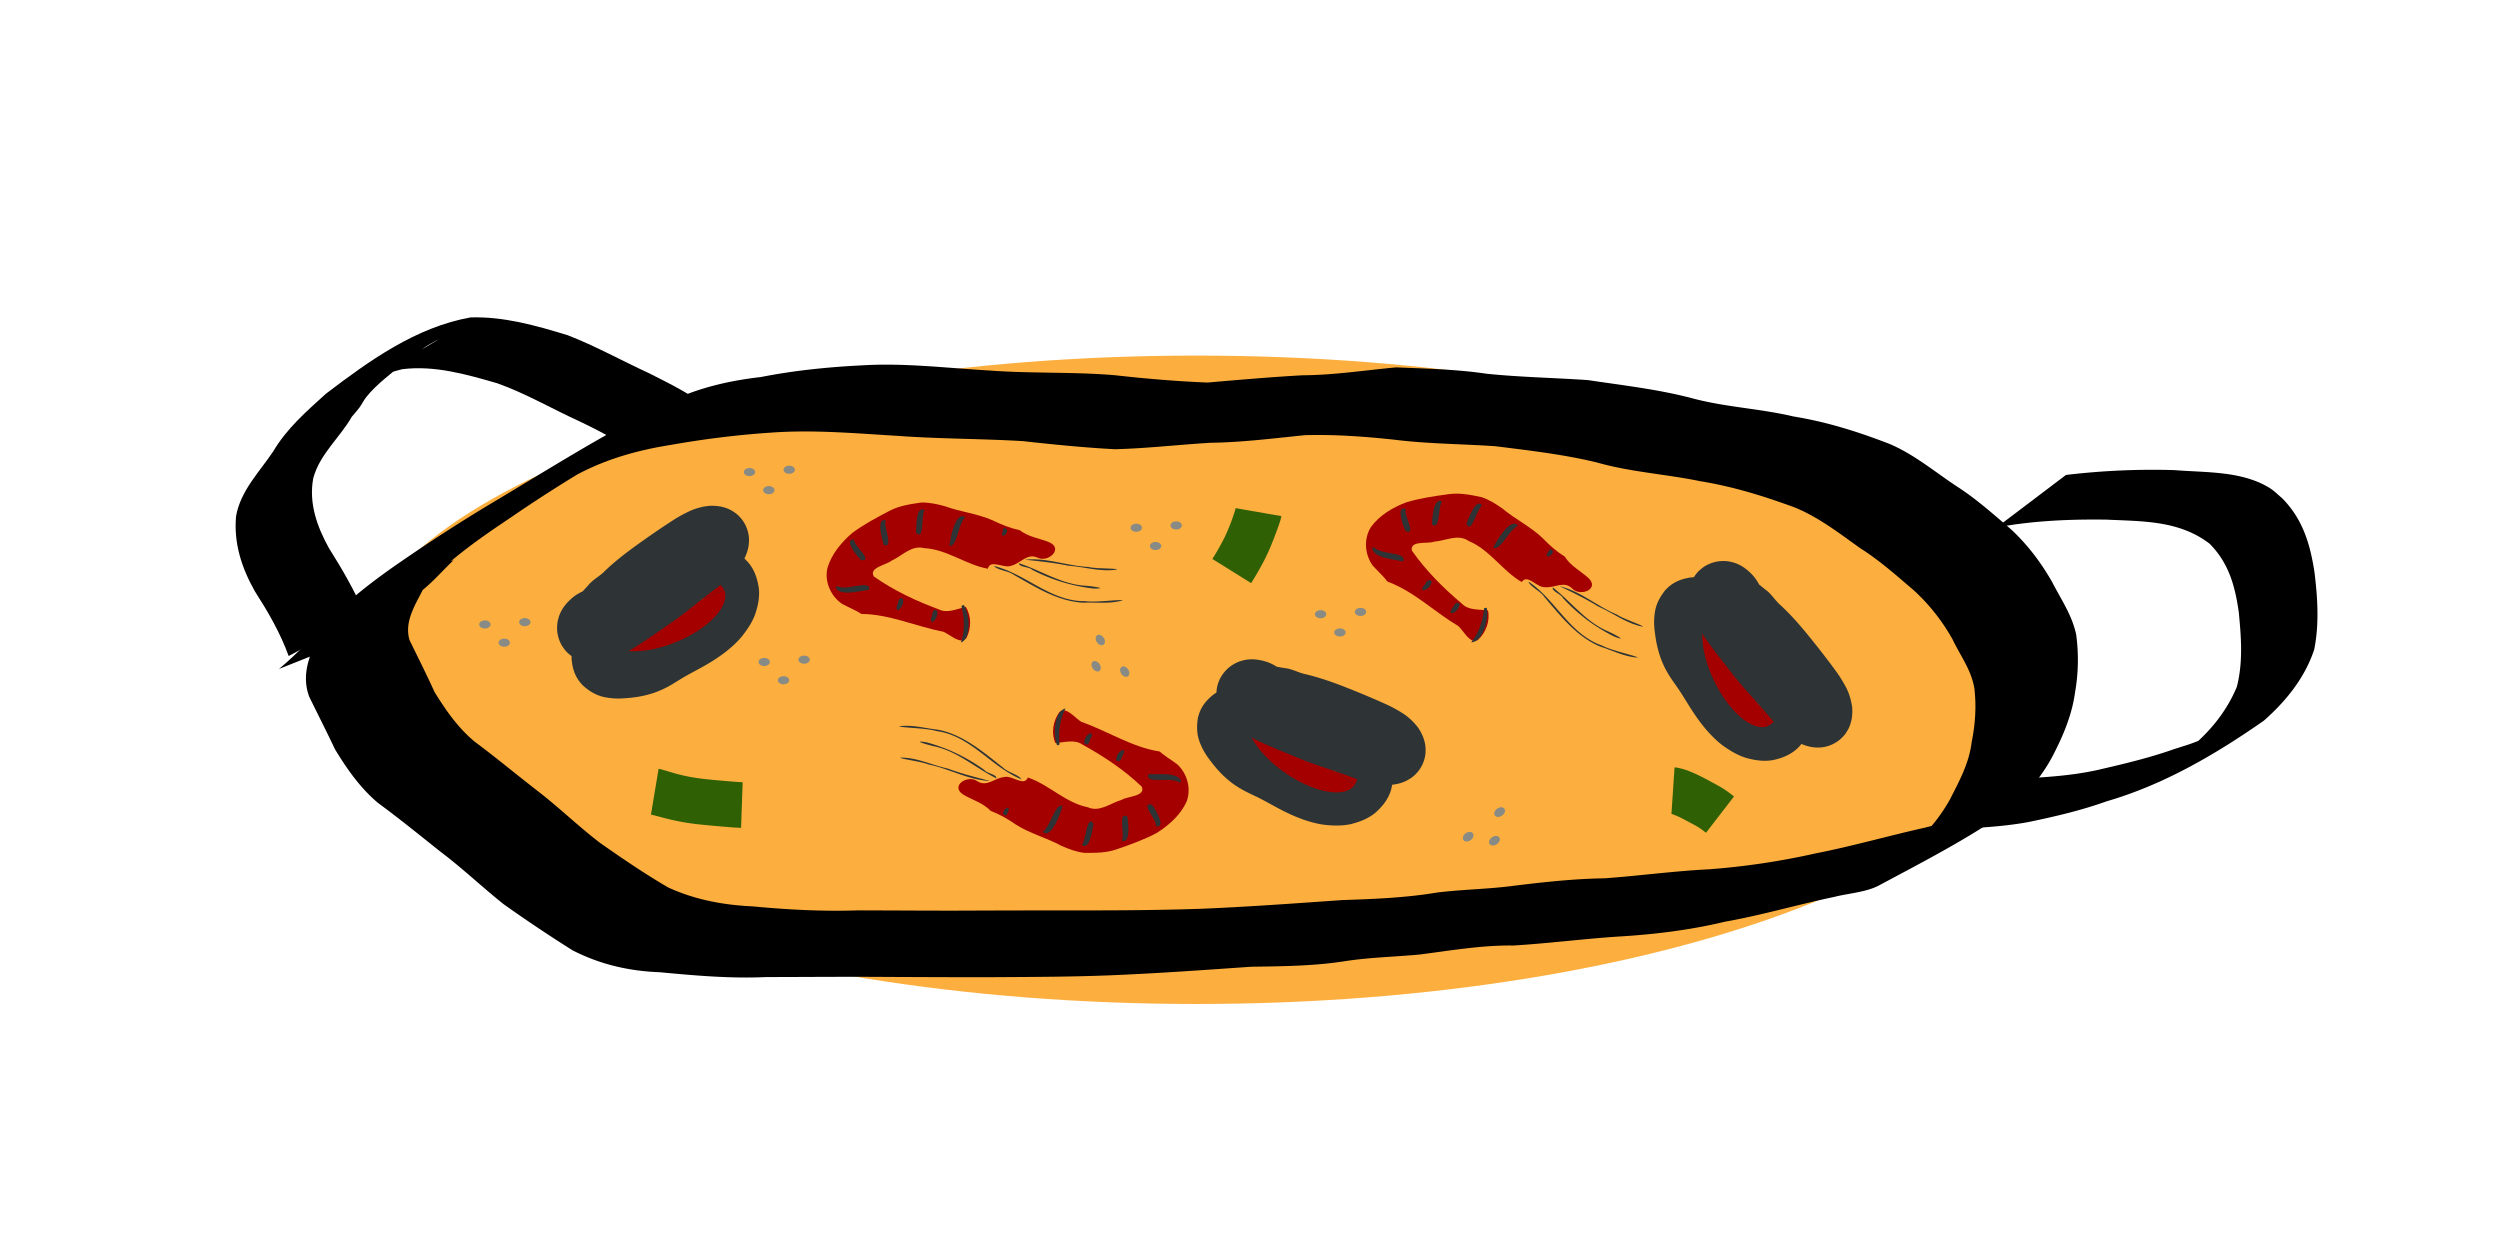 <svg xmlns:ns1="https://launchpad.net/jessyink" xmlns="http://www.w3.org/2000/svg" viewBox="0 0 200 100"><g ns1:effectOut="name:fade;order:2;length:699" ns1:effectIn="name:fade;order:1;length:500"><path d="M23.093 52.481c-.673-1.857-1.643-3.522-2.703-5.178-1.063-1.873-1.702-3.862-1.504-6.018.371-2.044 1.854-3.507 2.966-5.165 1.085-1.838 2.656-3.203 4.216-4.616 3.475-2.647 7.212-5.333 11.576-6.11 2.65-.086 5.258.654 7.772 1.424 2.25.873 4.36 2.053 6.552 3.061 1.796.894 3.587 1.833 5.195 3.033l-5.787 3.67c-1.6-1.144-3.337-2.082-5.115-2.92-2.163-.992-4.228-2.202-6.476-2.998-2.46-.714-5.02-1.45-7.603-1.128-2.818.67-5.175 2.534 2.836-2.343.29-.176-.603.309-.887.494-.587.383-1.08.902-1.712 1.22-1.014.93-2.267 1.776-3.118 2.86-.208.264-.352.574-.551.846-.187.255-.405.486-.607.73-.963 1.68-2.55 2.976-3.08 4.9-.374 1.99.287 3.862 1.25 5.606 1.097 1.73 2.09 3.475 2.91 5.355l-6.13 3.277z"/><path d="M163.594 54.383c0 14.324-30.39 25.936-67.876 25.936S27.84 68.707 27.84 54.383s30.39-25.937 67.877-25.937 67.876 11.612 67.876 25.937z" fill="#fcaf3e"/><path d="M165.275 37.997a58.336 58.336 0 018.7-.387c2.5.205 5.379.05 7.608 1.436.357.222.65.532.974.798 1.668 1.678 2.26 3.686 2.605 5.958.25 2.06.382 4.119-.025 6.16-.755 2.277-2.254 4.122-4.025 5.688-3.88 2.71-8.036 5.137-12.593 6.458-2.019.725-4.111 1.212-6.208 1.648-2.104.392-4.245.487-6.379.568l5.499-4.031c2.125-.104 4.256-.232 6.34-.687 2.074-.479 4.145-.966 6.155-1.676 1.147-.367 1.28-.383 2.41-.853.395-.165 1.534-.758 1.174-.524-8.781 5.712-4.834 2.786-2.766 1.664 1.817-1.4 3.316-3.132 4.203-5.272.502-1.955.352-3.95.157-5.946-.29-2.097-.799-3.964-2.343-5.51-2.437-1.86-5.32-1.779-8.26-1.92-2.93-.039-5.883.087-8.768.624l5.542-4.196z"/><path d="M22.313 53.517c1.509-1.24 2.826-2.703 4.189-4.1 1.764-1.761 3.763-3.254 5.817-4.655a135.902 135.902 0 016.731-4.34c4.74-2.814 9.402-5.811 14.366-8.216 2.355-1.163 4.869-1.747 7.462-2.044 2.695-.531 5.422-.803 8.162-.938 3.365-.197 6.725.222 10.083.415 3.356.253 6.73.096 10.082.38 2.461.276 4.925.488 7.4.585 2.531-.217 5.061-.44 7.598-.582 2.515-.012 5-.404 7.499-.632 2.411.1 4.845.155 7.235.51 2.687.277 5.397.322 8.1.508 2.762.415 5.544.725 8.252 1.43 2.689.737 5.477.837 8.184 1.478 2.648.428 5.169 1.222 7.663 2.187 2.002.843 3.643 2.246 5.436 3.425 1.56 1.006 2.94 2.246 4.345 3.449 1.311 1.23 2.371 2.631 3.257 4.19.717 1.397 1.587 2.634 1.92 4.195a15.11 15.11 0 01-.09 4.63c-.232 1.707-.873 3.28-1.645 4.802-.863 1.748-2.13 3.25-3.567 4.55-3.286 2.327-7.01 4.235-10.48 6.094-1.012.542-2.476.632-3.58.917-2.921.609-5.777 1.46-8.719 1.978-2.816.676-5.683 1.023-8.568 1.194-2.799.184-5.58.547-8.382.715-2.535-.034-5.023.407-7.527.724-1.99.182-3.963.223-5.94.528-2.476.389-4.991.41-7.492.444-3.746.261-7.49.531-11.241.685-3.056.123-6.114.132-9.171.15-2.874.01-5.748-.006-8.622-.018-3.256-.025-6.511.006-9.766.01-2.855.131-5.68-.117-8.517-.386-2.465-.088-4.795-.63-6.981-1.753a117.387 117.387 0 01-5.515-3.691c-1.71-1.36-3.283-2.864-5.026-4.178-1.676-1.332-3.323-2.674-5.047-3.94-1.406-1.192-2.465-2.703-3.414-4.267-.667-1.405-1.372-2.793-2.057-4.191-.641-1.677-.042-3.247.697-4.768.677-1.018 1.575-1.852 2.433-2.71l8.415-3.471c-.838.79-1.581 1.66-2.474 2.387-.633 1.259-1.479 2.543-1.058 4.008.671 1.375 1.36 2.74 1.992 4.132.892 1.46 1.877 2.873 3.2 3.98 1.72 1.276 3.356 2.644 5.051 3.954 1.72 1.323 3.272 2.84 5 4.158 1.772 1.246 3.57 2.468 5.44 3.561 2.129.983 4.4 1.408 6.742 1.519 2.818.263 5.63.419 8.462.32 3.245.006 6.49.037 9.735.015 2.886-.009 5.772-.016 8.659-.013 3.029 0 6.059-.026 9.086-.13 3.766-.157 7.524-.435 11.284-.697 2.514-.081 5.032-.183 7.518-.595 1.979-.252 3.973-.268 5.952-.52 2.487-.308 4.972-.587 7.482-.624 2.801-.202 5.584-.585 8.39-.723a59.047 59.047 0 008.494-1.27c2.933-.575 5.804-1.399 8.72-2.054.587-.149 1.842-.453 2.42-.651.366-.125 1.4-.639 1.073-.435-12.317 7.639-7.96 4.584-5.192 3.036 1.534-1.085 2.793-2.556 3.717-4.19.74-1.46 1.537-2.897 1.74-4.555.287-1.433.398-2.86.228-4.322-.23-1.486-1.11-2.612-1.745-3.944a15.627 15.627 0 00-3.087-3.917c-1.385-1.18-2.739-2.397-4.284-3.371-1.69-1.198-3.326-2.486-5.266-3.275-2.47-.91-4.954-1.678-7.56-2.1-2.729-.563-5.528-.724-8.219-1.486-2.674-.655-5.415-.963-8.144-1.309-2.72-.188-5.453-.187-8.16-.53-2.355-.252-4.734-.422-7.103-.354-2.504.254-5.003.572-7.523.606-2.558.15-5.106.454-7.668.517-2.461-.128-4.907-.377-7.356-.647-3.331-.201-6.674-.176-10.004-.42-3.366-.202-6.74-.506-10.113-.263-2.724.18-5.428.517-8.117.994-2.55.41-5.01 1.092-7.31 2.298-3.417 1.742-1.462.771 5.666-3.38.357-.208-.715.414-1.07.624-.726.429-1.462.84-2.186 1.27-.4.24-.79.495-1.184.743a113.628 113.628 0 00-6.704 4.275c-2.049 1.372-4.081 2.772-5.875 4.478-1.35 1.383-2.7 2.766-4.015 4.182l-8.614 3.426z"/><path d="M101.52 55.528c.171.007.342.013.512.023.311.013.621.038.931.069.389.04.775.1 1.16.17.438.078.867.196 1.292.324.455.135.897.306 1.332.491.45.194.882.425 1.307.668.47.264.91.576 1.328.915.45.368.832.804 1.178 1.267.38.504.623 1.078.79 1.682.174.693.109 1.385-.07 2.067-.223.743-.693 1.326-1.266 1.828-.563.463-1.236.718-1.934.894-.665.148-1.346.135-2.02.07-.613-.065-1.207-.231-1.79-.428a14.23 14.23 0 01-1.475-.63c-.394-.194-.78-.406-1.165-.618a29.143 29.143 0 00-.948-.504c-.31-.151-.623-.297-.933-.45a7.907 7.907 0 01-1.177-.716 7.923 7.923 0 01-1.041-.943c-.29-.31-.55-.644-.804-.983a5.513 5.513 0 01-.744-1.334c-.248-.642-.259-1.305-.147-1.974.198-.826.619-1.364 1.275-1.878.557-.388 1.197-.548 1.862-.608.539-.033 1.07.058 1.59.185.481.124.933.329 1.377.545.358.183.717.364 1.081.534.358.168.728.31 1.1.446.374.135.756.25 1.14.356.063.015.126.033.19.05l-1.089 4.125c-.082-.02-.164-.043-.246-.065a19.31 19.31 0 01-2.887-1.038c-.387-.177-.77-.361-1.151-.55-.182-.087-.364-.177-.556-.239-.032-.008-.253-.052-.23-.06.118-.048.239-.099.338-.186.22-.2.38-.44.424-.74.013-.138.03-.3-.05-.425-.005.074.117.22.168.299.15.203.303.403.473.589.142.151.288.3.453.427.174.132.36.242.555.34.324.162.653.313.976.477.359.184.713.376 1.065.573.325.18.65.36.981.53.318.159.643.307.977.428.274.096.552.18.84.22.198.023.396.039.594.015.045-.008.142-.054.17-.018-.038.082-.093.157-.1.252-.004.068-.004.132.035.191.047-.013-.073-.189-.085-.207a2.563 2.563 0 00-.431-.49 4.794 4.794 0 00-.743-.512 9.141 9.141 0 00-.863-.443 7.773 7.773 0 00-.876-.323 7.772 7.772 0 00-1.63-.319 9.205 9.205 0 00-.666-.033c-.125-.001-.25 0-.377.008v-4.345z" fill="#2e3436"/><path d="M108.365 62.808c-.744 1.072-3.23.634-5.554-.978-2.323-1.612-3.603-3.788-2.859-4.86s3.23-.635 5.554.977c2.31 1.604 3.592 3.767 2.87 4.846l-4.217-2.904z" fill="#a40000"/><path d="M99.623 53.946c.272-.133.563-.214.857-.28.379-.08.797-.356 1.183-.362.445-.002.792.104 1.232.16.475.062 1.007.35 1.473.456.478.106.947.242 1.413.388.45.142.893.302 1.334.466.414.156.824.32 1.234.484.408.163.813.334 1.218.504.413.175.824.355 1.232.54.472.207.925.453 1.362.726.502.308.92.711 1.28 1.174.332.484.568 1.04.603 1.633.008.145-.002.292-.005.438a2.751 2.751 0 01-1.125 1.949c-.108.078-.229.14-.343.21-.57.3-1.199.38-1.834.381-.527-.01-1.04-.131-1.544-.278-.416-.127-.824-.277-1.233-.425-.386-.141-.772-.28-1.16-.414-.38-.132-.764-.259-1.146-.387a30.527 30.527 0 01-1.183-.425c-.394-.15-.783-.313-1.173-.474-.38-.16-.762-.316-1.144-.475-.376-.157-.75-.322-1.123-.488a14.35 14.35 0 01-1.165-.578 8.197 8.197 0 01-1.157-.772c-.462-.359-.81-.816-1.09-1.324-.293-.622-.394-1.322-.207-1.993.042-.151.11-.294.164-.442.318-.63.83-1.117 1.485-1.383.12-.049.246-.08.369-.12.653-.17 1.3-.08 1.932.12.496.172.931.461 1.34.785.273.226.527.473.788.713.188.175.389.334.598.482.222.155.462.283.704.405.241.119.492.217.742.313l-1.524 3.993c-.385-.147-.768-.3-1.138-.482a9.836 9.836 0 01-1.26-.732c-.355-.25-.698-.516-1.017-.81-.195-.177-.386-.359-.587-.53-.03-.025-.13-.091-.031-.058.197.038.397.026.589-.034.429-.164.757-.44.942-.87.143-.446.198-.875-.041-1.3-.035-.053-.192-.23-.065-.076.165.143.35.26.54.366.271.152.549.294.834.42.342.152.685.303 1.03.45.375.158.751.313 1.127.469a30.674 30.674 0 002.086.797c.394.134.79.265 1.183.403.402.14.802.283 1.202.427.327.116.653.232.984.333.13.037.259.074.392.096-.027.03-.222.079-.281.131-.447.307-.733.748-.766 1.298.01.283.035.577.234.797.15.142-.055-.096-.11-.104a5.166 5.166 0 00-.815-.444 67.992 67.992 0 00-2.282-.97c-.38-.151-.759-.304-1.142-.447a22.257 22.257 0 00-1.108-.392 12.62 12.62 0 00-1.082-.296 9.958 9.958 0 00-.999-.183 5.174 5.174 0 00-.72-.045c-.095.002-.19.005-.285.024a.992.992 0 00.142-.05l-1.944-3.888zM139.108 48.355c.145.091.291.18.435.273.264.164.522.338.776.517.319.226.625.469.926.718.343.285.658.598.966.919.329.341.63.708.918 1.083.296.39.559.804.809 1.224.279.462.508.95.706 1.45.21.542.328 1.11.402 1.684.083.625.012 1.244-.14 1.852-.19.69-.586 1.26-1.078 1.765-.56.537-1.256.814-2.002.969-.718.126-1.43.017-2.123-.173-.653-.199-1.238-.544-1.793-.933-.502-.359-.938-.796-1.348-1.254a14.23 14.23 0 01-.974-1.273c-.248-.364-.479-.738-.71-1.112a29.144 29.144 0 00-.578-.906c-.196-.284-.396-.565-.59-.85a7.907 7.907 0 01-.673-1.203 7.924 7.924 0 01-.442-1.333c-.1-.412-.163-.831-.217-1.251a5.513 5.513 0 01.01-1.528c.1-.68.416-1.263.843-1.79.578-.622 1.21-.884 2.034-1.008.675-.064 1.311.11 1.92.387.485.235.903.576 1.294.943.357.344.65.745.93 1.152.222.335.445.67.678.997.23.322.48.628.738.929.259.302.535.59.817.87.048.045.094.092.141.137l-2.977 3.057-.183-.178a19.31 19.31 0 01-2.003-2.324c-.25-.344-.492-.694-.73-1.046-.116-.165-.23-.332-.367-.481-.024-.023-.195-.17-.172-.166.128.017.257.032.386.005.29-.065.547-.196.734-.435.08-.115.173-.248.166-.395-.041.062-.007.248 0 .343.029.25.064.5.121.745.05.202.102.404.184.595.087.2.195.388.316.57.203.3.414.593.615.894.221.337.436.678.645 1.023.195.317.39.633.594.944.199.295.408.583.64.854.19.218.392.429.623.605.16.117.325.228.51.305.042.015.15.023.157.068-.074.052-.16.091-.211.17-.038.057-.07.113-.065.184.048.012.03-.201.029-.222a2.563 2.563 0 00-.135-.64 4.794 4.794 0 00-.395-.81 9.141 9.141 0 00-.533-.81 7.773 7.773 0 00-.603-.713 7.772 7.772 0 00-1.263-1.08 9.206 9.206 0 00-.563-.356 5.777 5.777 0 00-.332-.179l2.138-3.782z" fill="#2e3436"/><path d="M141.485 58.061c-1.175.568-3.125-1.037-4.354-3.584-1.23-2.546-1.273-5.07-.097-5.638s3.124 1.037 4.354 3.584c1.222 2.533 1.273 5.046.114 5.63l-2.243-4.603z" fill="#a40000"/><path d="M138.234 46.044c.303.019.596.092.885.178.368.117.869.083 1.208.268.388.216.638.48.994.745.382.287.704.8 1.058 1.122.363.327.705.677 1.039 1.033.321.344.628.702.932 1.062a75.79 75.79 0 011.649 2.067c.273.355.542.714.807 1.076.309.413.581.85.828 1.302.285.515.45 1.072.536 1.651.052.586-.016 1.186-.277 1.72-.065.13-.146.252-.22.378a2.752 2.752 0 01-1.939 1.143c-.133.015-.268.01-.402.014-.645-.02-1.23-.258-1.784-.57-.454-.269-.841-.626-1.208-1.002-.299-.315-.581-.647-.864-.977a75.935 75.935 0 00-.806-.93c-.267-.303-.538-.602-.808-.901-.281-.311-.553-.63-.82-.952-.27-.326-.528-.658-.788-.99-.253-.327-.508-.651-.762-.977a52.08 52.08 0 01-.738-.978 14.35 14.35 0 01-.73-1.076 8.197 8.197 0 01-.628-1.24c-.225-.541-.302-1.11-.297-1.69.05-.686.307-1.345.8-1.837.112-.11.24-.203.36-.304a2.858 2.858 0 011.975-.474c.128.017.253.052.38.078.652.172 1.171.569 1.623 1.055.347.393.583.86.779 1.342.127.331.227.672.336 1.01.077.244.174.48.283.712.118.245.263.475.414.7.152.222.321.43.492.638l-3.292 2.726c-.263-.318-.52-.64-.753-.98a9.836 9.836 0 01-.738-1.258 10.292 10.292 0 01-.486-1.205c-.082-.25-.16-.502-.25-.75-.014-.037-.069-.144.002-.066.152.13.332.218.529.26.454.069.876-.01 1.249-.294.344-.317.602-.664.603-1.152-.005-.063-.055-.294-.019-.097.073.205.177.397.29.583.161.267.333.527.52.776.223.302.447.602.675.9.248.321.5.641.75.962.234.298.468.596.71.887.234.282.47.561.714.834.278.31.557.619.832.932.28.32.559.641.836.964.227.261.454.523.693.774.094.096.189.192.294.276-.038.013-.232-.04-.31-.024-.539.047-1.005.29-1.305.753-.13.251-.253.52-.189.809.062.198 0-.11-.043-.144a5.166 5.166 0 00-.492-.788 67.994 67.994 0 00-1.51-1.967c-.255-.319-.51-.638-.773-.951-.252-.3-.506-.6-.773-.887a12.621 12.621 0 00-.796-.79 9.959 9.959 0 00-.78-.651 5.174 5.174 0 00-.604-.393c-.084-.045-.169-.09-.26-.12a.992.992 0 00.148.026l.221-4.34zM48.112 49.022c.1-.14.197-.28.298-.417.18-.254.37-.501.563-.745.245-.304.505-.596.772-.881.304-.326.635-.622.974-.91.36-.308.744-.586 1.136-.852.407-.272.835-.51 1.27-.735a9.647 9.647 0 011.489-.62 7.191 7.191 0 011.704-.3c.63-.046 1.243.062 1.841.249.677.23 1.222.66 1.698 1.181.503.59.737 1.302.848 2.056.084.724-.067 1.428-.299 2.109-.236.64-.616 1.204-1.037 1.735-.388.48-.85.888-1.332 1.27-.423.328-.872.62-1.329.898-.377.225-.764.434-1.151.643-.316.169-.63.341-.94.522-.294.179-.587.362-.883.54-.393.24-.811.432-1.24.6a7.923 7.923 0 01-1.358.362c-.416.076-.839.113-1.261.141a5.513 5.513 0 01-1.525-.099c-.673-.14-1.236-.49-1.737-.948-.586-.615-.81-1.26-.885-2.09-.024-.678.188-1.303.5-1.893.264-.471.629-.868 1.018-1.237.365-.336.783-.604 1.205-.86.348-.201.695-.404 1.036-.618.335-.21.655-.442.97-.68.318-.242.62-.5.918-.765l.146-.133 2.874 3.154-.189.171a19.31 19.31 0 01-2.438 1.862c-.359.228-.722.45-1.088.667-.171.106-.345.21-.502.338-.024.022-.18.184-.175.16.024-.125.047-.254.027-.384-.048-.293-.163-.558-.39-.758-.11-.086-.238-.188-.385-.19.06.045.248.022.342.022.252-.015.503-.036.751-.078.205-.037.41-.078.606-.148.204-.075.399-.172.586-.282.312-.184.618-.378.93-.56.35-.202.703-.396 1.06-.584.327-.176.655-.351.977-.537a9.32 9.32 0 00.89-.587c.23-.178.452-.366.64-.587.128-.153.249-.311.336-.49.018-.042.032-.15.077-.153.048.077.082.164.158.22.054.042.108.077.18.076.014-.047-.2-.042-.22-.042a2.563 2.563 0 00-.647.097 4.794 4.794 0 00-.833.346 7.773 7.773 0 00-1.587 1.044 7.772 7.772 0 00-1.153 1.196 9.205 9.205 0 00-.39.541c-.068.105-.135.212-.197.321l-3.649-2.358z" fill="#2e3436"/><path d="M57.942 47.225c.497 1.207-1.22 3.058-3.836 4.134-2.615 1.076-5.137.97-5.634-.237s1.22-3.058 3.836-4.134c2.6-1.07 5.113-.972 5.627.22l-4.728 1.965z" fill="#a40000"/><path d="M45.754 49.757c.036-.3.126-.589.23-.872.139-.36.134-.863.338-1.19.24-.375.517-.609.803-.948.31-.365.842-.655 1.183-.99a17.43 17.43 0 011.093-.976c.363-.3.738-.585 1.116-.867a75.789 75.789 0 012.16-1.523c.371-.252.745-.5 1.122-.742.43-.284.883-.53 1.35-.75a4.841 4.841 0 011.68-.437c.587-.016 1.182.087 1.699.38.127.072.244.16.365.242a2.751 2.751 0 011.026 2.002c.007.134-.007.268-.01.402-.057.643-.33 1.214-.675 1.748-.295.437-.675.802-1.071 1.146-.333.28-.68.542-1.027.805-.328.247-.653.496-.977.75-.318.247-.632.5-.947.752-.327.262-.662.514-.999.763-.34.248-.688.487-1.035.727-.341.233-.68.469-1.02.703-.337.23-.678.456-1.02.679-.362.24-.736.459-1.117.665a8.197 8.197 0 01-1.276.552c-.553.193-1.125.237-1.705.196-.681-.09-1.324-.386-1.785-.907-.104-.118-.188-.252-.282-.378a2.858 2.858 0 01-.356-1.998c.024-.127.066-.25.1-.375.21-.641.637-1.136 1.149-1.558.413-.323.893-.531 1.386-.698.338-.107.684-.187 1.027-.276.249-.062.491-.145.73-.24.25-.103.488-.234.722-.372.23-.138.449-.295.666-.453l2.525 3.448c-.332.243-.668.482-1.022.693-.42.247-.847.48-1.299.662-.403.162-.812.305-1.232.414-.255.068-.51.13-.763.206-.039.011-.148.06-.067-.006.14-.145.238-.32.292-.513.095-.449.041-.875-.22-1.264-.296-.362-.627-.64-1.114-.671-.063.001-.297.037-.099.013.21-.06.408-.152.6-.254.276-.145.546-.302.806-.474.314-.204.627-.41.937-.62.337-.229.671-.46 1.006-.692a30.675 30.675 0 001.802-1.319c.326-.259.651-.519.98-.775.335-.261.673-.52 1.012-.778.274-.21.549-.422.813-.645.102-.089.203-.177.293-.277.01.038-.054.229-.042.307.015.541.23 1.021.675 1.348.243.144.503.283.796.236.201-.05-.11-.006-.147.035a5.166 5.166 0 00-.816.445 67.993 67.993 0 00-2.053 1.39c-.333.236-.667.472-.995.715-.315.234-.628.47-.93.72-.288.239-.572.483-.837.747-.241.237-.48.478-.696.74a5.174 5.174 0 00-.428.58c-.05.08-.1.163-.135.251a.992.992 0 00.035-.146l-4.32-.477z" fill="#2e3436"/><path d="M73.692 40.203c-.885.13-1.785.254-2.58.691-1.01.525-2.023 1.069-2.938 1.748-.867.748-1.653 1.688-1.98 2.803-.249 1.084.267 2.243 1.17 2.863.515.28 1.148.533 1.552.807 2.261.018 4.35 1 6.541 1.422.543.21 1.404 1.087 1.857.502.396-.765.414-1.743-.048-2.483-.689.141-1.466.532-2.127.207-1.835-.678-3.62-1.51-5.224-2.639-.458-.726 1.01-.92 1.443-1.29.842-.38 1.56-1.247 2.571-.983 1.833.092 3.33 1.327 5.102 1.648.189-.812 1.31.03 1.893-.249.748-.186 1.246-1.04 2.102-.627.835.394 2.07-.723.923-1.239-.799-.327-1.67-.422-2.376-.97-.752-.161-1.467-.445-2.16-.786-1.222-.542-2.572-.675-3.823-1.131-.618-.173-1.254-.307-1.898-.294z" fill="#a40000"/><path d="M77.095 48.388c.523.828.586 2.756-.23 3.015.346-.952.286-1.97.049-2.925l.181-.09zm-2.139.457c.225.693-.802 1.452-.372.335-.033-.21.137-.492.372-.335zm-2.721-.932c.194.675-.854 1.427-.391.338-.02-.207.15-.53.391-.338zm7.288-2.633c2.547.625 4.533 2.853 7.276 2.81.908.125 2.665-.145 3.035-.068-1.012.309-2.1.15-3.144.195-2.055-.098-3.817-1.232-5.553-2.211-.444-.343-1.362-.387-1.614-.726zm1.99-.221c1.74.562 3.318 1.634 5.181 1.79.559.023 2.135.253.77.234a14.1 14.1 0 01-4.896-1.501c-.237-.249-1.048-.198-1.055-.523zm.482-.281c1.714-.19 3.366.494 5.07.577.642.159 2.275.095 2.298.206-1.295.218-2.601-.22-3.896-.302-1.121-.242-2.454-.373-3.472-.481zm-15.052 2.104c.73.448 2.77-.593 2.582.312-.761.06-2.3.54-2.66-.179l.078-.133zm1.37-3.729c0 .538 1.59 1.72.592 1.663-.277-.22-1.458-1.67-.593-1.663zm2.533-1.548c-.168.577.69 2.298-.146 1.989-.12-.397-.627-2.121.146-1.989zm3.115-.79c-.294.453-.005 2.517-.68 1.794.04-.414-.02-2.21.68-1.795zm3.25.56c-.588.617-.603 2.306-1.25 2.31.01-.477.48-2.855 1.25-2.31zm3.086.848c.817.111-.529 1.394 0 0z" fill="#2e3436"/><path d="M86.727 68.228c.893.003 1.802.014 2.654-.301 1.076-.37 2.158-.758 3.163-1.294.969-.612 1.886-1.425 2.373-2.48.407-1.034.068-2.257-.732-3.004-.468-.354-1.057-.698-1.416-1.028-2.234-.352-4.155-1.632-6.259-2.374-.505-.287-1.227-1.283-1.762-.771-.505.697-.668 1.661-.32 2.462.702-.037 1.528-.309 2.134.11 1.715.942 3.357 2.029 4.776 3.383.345.786-1.136.76-1.618 1.062-.889.253-1.727 1.003-2.688.592-1.8-.362-3.097-1.805-4.802-2.385-.307.776-1.291-.224-1.909-.034-.768.073-1.386.844-2.171.309-.768-.513-2.155.409-1.097 1.089.742.441 1.59.664 2.207 1.31.72.272 1.384.658 2.019 1.098 1.128.717 2.444 1.048 3.614 1.685.585.262 1.194.49 1.833.571z" fill="#a40000"/><path d="M84.572 59.63c-.394-.897-.171-2.813.674-2.948-.483.89-.575 1.906-.481 2.886l-.193.062zm2.183-.136c-.12-.718 1.008-1.317.418-.276.001.212-.209.467-.418.276zm2.553 1.324c-.092-.695 1.056-1.284.437-.275-.01.207-.227.501-.437.275zm-7.597 1.526c-2.427-.995-4.06-3.492-6.78-3.855-.88-.259-2.657-.252-3.012-.383 1.046-.156 2.1.163 3.138.272 2.018.401 3.593 1.784 5.165 3.01.388.404 1.29.584 1.49.956zm-2.001-.076c-1.639-.813-3.04-2.107-4.86-2.537-.548-.106-2.073-.567-.726-.346a14.1 14.1 0 014.62 2.21c.198.28 1.007.35.966.673zm-.518.207c-1.723-.067-3.256-.987-4.928-1.321-.613-.253-2.237-.431-2.243-.545 1.312-.024 2.54.603 3.808.876 1.073.405 2.372.732 3.363.99zm15.198.147c-.657-.552-2.828.176-2.508-.69.762.052 2.355-.195 2.605.57l-.097.12zm-1.907 3.485c.08-.532-1.318-1.937-.34-1.733.241.26 1.195 1.867.34 1.733zm-2.734 1.156c.251-.546-.343-2.375.438-1.946.06.41.306 2.191-.438 1.946zm-3.198.321c.358-.406.377-2.49.938-1.674-.101.403-.307 2.188-.938 1.674zm-3.131-1.036c.672-.523.937-2.191 1.577-2.1-.08.471-.898 2.753-1.577 2.1zm-2.927-1.295c-.792-.231.73-1.3 0 0z" fill="#2e3436"/><path d="M118.518 39.768c-.875-.179-1.764-.368-2.661-.228-1.128.15-2.265.318-3.357.645-1.07.409-2.129 1.026-2.814 1.963-.604.934-.513 2.2.125 3.09.39.439.899.892 1.186 1.286 2.12.787 3.75 2.42 5.667 3.562.44.382.95 1.5 1.576 1.104.632-.584.982-1.498.799-2.351-.696-.102-1.559.001-2.07-.53-1.496-1.26-2.892-2.65-4.016-4.257-.184-.839 1.263-.522 1.795-.722.922-.072 1.891-.643 2.753-.05 1.693.709 2.68 2.38 4.238 3.284.453-.7 1.221.475 1.864.41.767.08 1.526-.554 2.19.125.651.655 2.192.024 1.29-.85-.64-.58-1.428-.966-1.905-1.721-.653-.408-1.228-.918-1.764-1.474-.964-.926-2.189-1.51-3.21-2.364-.523-.372-1.075-.716-1.685-.922z" fill="#a40000"/><path d="M118.935 48.622c.21.957-.386 2.792-1.241 2.757.649-.777.939-1.755 1.04-2.734l.201-.023zm-2.167-.297c-.023.728-1.247 1.093-.464.188.04-.208.297-.416.464-.188zm-2.242-1.802c-.046.7-1.288 1.052-.482.184.05-.2.321-.447.482-.184zm7.75.002c2.182 1.454 3.292 4.225 5.887 5.117.81.426 2.555.77 2.877.968-1.057-.053-2.027-.573-3.023-.885-1.9-.791-3.17-2.457-4.47-3.968-.301-.474-1.15-.827-1.272-1.232zm1.947.47c1.445 1.12 2.564 2.664 4.263 3.444.517.212 1.92.965.644.483a14.1 14.1 0 01-4.094-3.077c-.138-.315-.917-.542-.813-.85zm.548-.101c1.676.405 2.997 1.609 4.571 2.266.55.368 2.108.864 2.092.977-1.292-.236-2.372-1.092-3.562-1.61-.972-.609-2.18-1.185-3.101-1.633zm-14.87-3.14c.534.67 2.806.384 2.322 1.171-.737-.202-2.347-.274-2.442-1.072l.12-.1zm2.555-3.041c-.182.506.911 2.159-.008 1.765-.185-.301-.803-2.065.008-1.765zm2.909-.594c-.354.485-.132 2.396-.813 1.82.022-.413.132-2.208.813-1.82zm3.198.315c-.43.327-.86 2.366-1.25 1.457.18-.376.733-2.085 1.25-1.457zm2.866 1.633c-.763.38-1.35 1.964-1.96 1.748.17-.446 1.422-2.522 1.96-1.748zm2.614 1.846c.73.383-.971 1.132 0 0z" fill="#2e3436"/><path d="M52.687 61.504c.162.032.32.076.48.122.233.068.465.139.699.206a13.652 13.652 0 001.716.383c.325.051.652.09.98.127.361.039.724.073 1.086.104.367.032.735.063 1.102.091.221.02.442.031.664.039l-.128 3.652c-.275-.01-.55-.023-.823-.047-.38-.03-.758-.062-1.137-.094a96.418 96.418 0 01-1.16-.111 18.704 18.704 0 01-3.283-.604c-.218-.058-.435-.117-.655-.168-.022-.006-.2-.044-.153-.028l.612-3.672zM102.512 41.288a5.252 5.252 0 01-.138.515c-.083.253-.175.502-.267.751-.113.313-.235.624-.36.933-.141.352-.297.697-.459 1.04-.176.367-.373.724-.573 1.079-.199.353-.41.7-.624 1.044l-3.1-1.934a21.028 21.028 0 00.989-1.751c.131-.279.255-.56.368-.847.106-.265.207-.531.298-.802.063-.182.126-.365.178-.55.007-.031.03-.134.02-.116l3.668.638zM133.964 61.39c.23.019.456.073.678.134.245.07.482.162.717.26.261.109.517.23.77.357.26.132.518.273.775.412.275.145.548.294.816.453.313.186.605.401.892.624l.11.085-2.242 2.907-.12-.092a5.197 5.197 0 00-.52-.369c-.221-.132-.45-.253-.678-.374-.222-.119-.444-.238-.669-.351a6.741 6.741 0 00-.531-.237c-.099-.04-.197-.079-.3-.104.018.003.036.007.055.008l.247-3.712z" fill="#306004"/><g fill="#888a85"><path d="M39.248 49.955c0 .18-.204.325-.456.325-.25 0-.455-.145-.455-.325s.204-.325.455-.325c.252 0 .456.146.456.325zM40.794 51.416c0 .18-.204.325-.455.325s-.455-.145-.455-.325.204-.325.455-.325.455.146.455.325zM42.44 49.77c0 .18-.204.326-.455.326-.252 0-.456-.146-.456-.325s.204-.325.456-.325c.25 0 .455.145.455.325z"/></g><g fill="#888a85"><path d="M60.415 37.764c0 .18-.204.325-.455.325s-.455-.145-.455-.325.204-.325.455-.325.455.146.455.325zM61.961 39.211c0 .18-.203.325-.455.325-.251 0-.455-.145-.455-.325s.204-.325.455-.325c.252 0 .455.146.455.325zM63.593 37.58c0 .18-.204.325-.455.325s-.455-.146-.455-.325.204-.325.455-.325.455.145.455.325z"/></g><g fill="#888a85"><path d="M88.282 51.575c-.149.101-.384.015-.526-.192-.142-.208-.137-.458.012-.56s.383-.015.525.192c.142.208.137.458-.011.56zM87.949 53.676c-.148.101-.384.015-.526-.192-.142-.207-.136-.458.012-.56s.383-.015.525.193c.142.207.137.458-.011.559zM90.236 54.105c-.148.101-.383.015-.525-.192-.142-.208-.137-.458.011-.56s.384-.015.525.193c.142.207.137.458-.01.559z"/></g><g fill="#888a85"><path d="M106.101 49.137c0 .18-.203.325-.455.325-.251 0-.455-.146-.455-.325s.204-.325.455-.325c.252 0 .455.145.455.325zM107.648 50.598c0 .18-.204.325-.455.325-.252 0-.455-.146-.455-.325s.203-.325.455-.325c.251 0 .455.145.455.325zM109.294 48.952c0 .18-.204.325-.456.325-.25 0-.455-.145-.455-.325s.204-.325.455-.325c.252 0 .456.146.456.325z"/></g><g><g fill="#888a85"><path d="M117.827 66.677c.102.148.017.383-.19.526-.206.144-.456.14-.558-.008s-.018-.383.189-.526c.206-.143.457-.14.559.008zM119.93 66.998c.102.148.018.383-.189.526-.207.143-.457.14-.56-.008s-.017-.383.19-.526c.206-.143.457-.14.56.008zM120.346 64.708c.102.148.018.383-.189.526-.207.144-.457.14-.56-.008s-.017-.383.19-.526c.206-.143.457-.14.559.008z"/><path d="M117.827 66.677c.102.148.017.383-.19.526-.206.144-.456.14-.558-.008s-.018-.383.189-.526c.206-.143.457-.14.559.008zM119.93 66.998c.102.148.018.383-.189.526-.207.143-.457.14-.56-.008s-.017-.383.19-.526c.206-.143.457-.14.56.008zM120.346 64.708c.102.148.018.383-.189.526-.207.144-.457.14-.56-.008s-.017-.383.19-.526c.206-.143.457-.14.559.008z"/></g></g><g fill="#888a85"><path d="M61.593 52.959c0 .18-.204.325-.456.325-.25 0-.455-.146-.455-.325s.204-.326.455-.326c.252 0 .456.146.456.326zM63.139 54.42c0 .18-.204.325-.455.325s-.455-.146-.455-.325.204-.325.455-.325.455.145.455.325zM64.785 52.774c0 .18-.204.325-.455.325-.252 0-.456-.145-.456-.325s.204-.325.456-.325c.25 0 .455.146.455.325z"/></g><g fill="#888a85"><path d="M91.357 42.219c0 .18-.204.325-.455.325-.252 0-.455-.145-.455-.325s.203-.325.455-.325c.251 0 .455.145.455.325zM92.903 43.68c0 .18-.203.325-.455.325-.251 0-.455-.145-.455-.325s.204-.325.455-.325c.252 0 .455.146.455.325zM94.549 42.035c0 .18-.204.325-.455.325s-.455-.146-.455-.325.204-.326.455-.326.455.146.455.326z"/></g></g></svg>